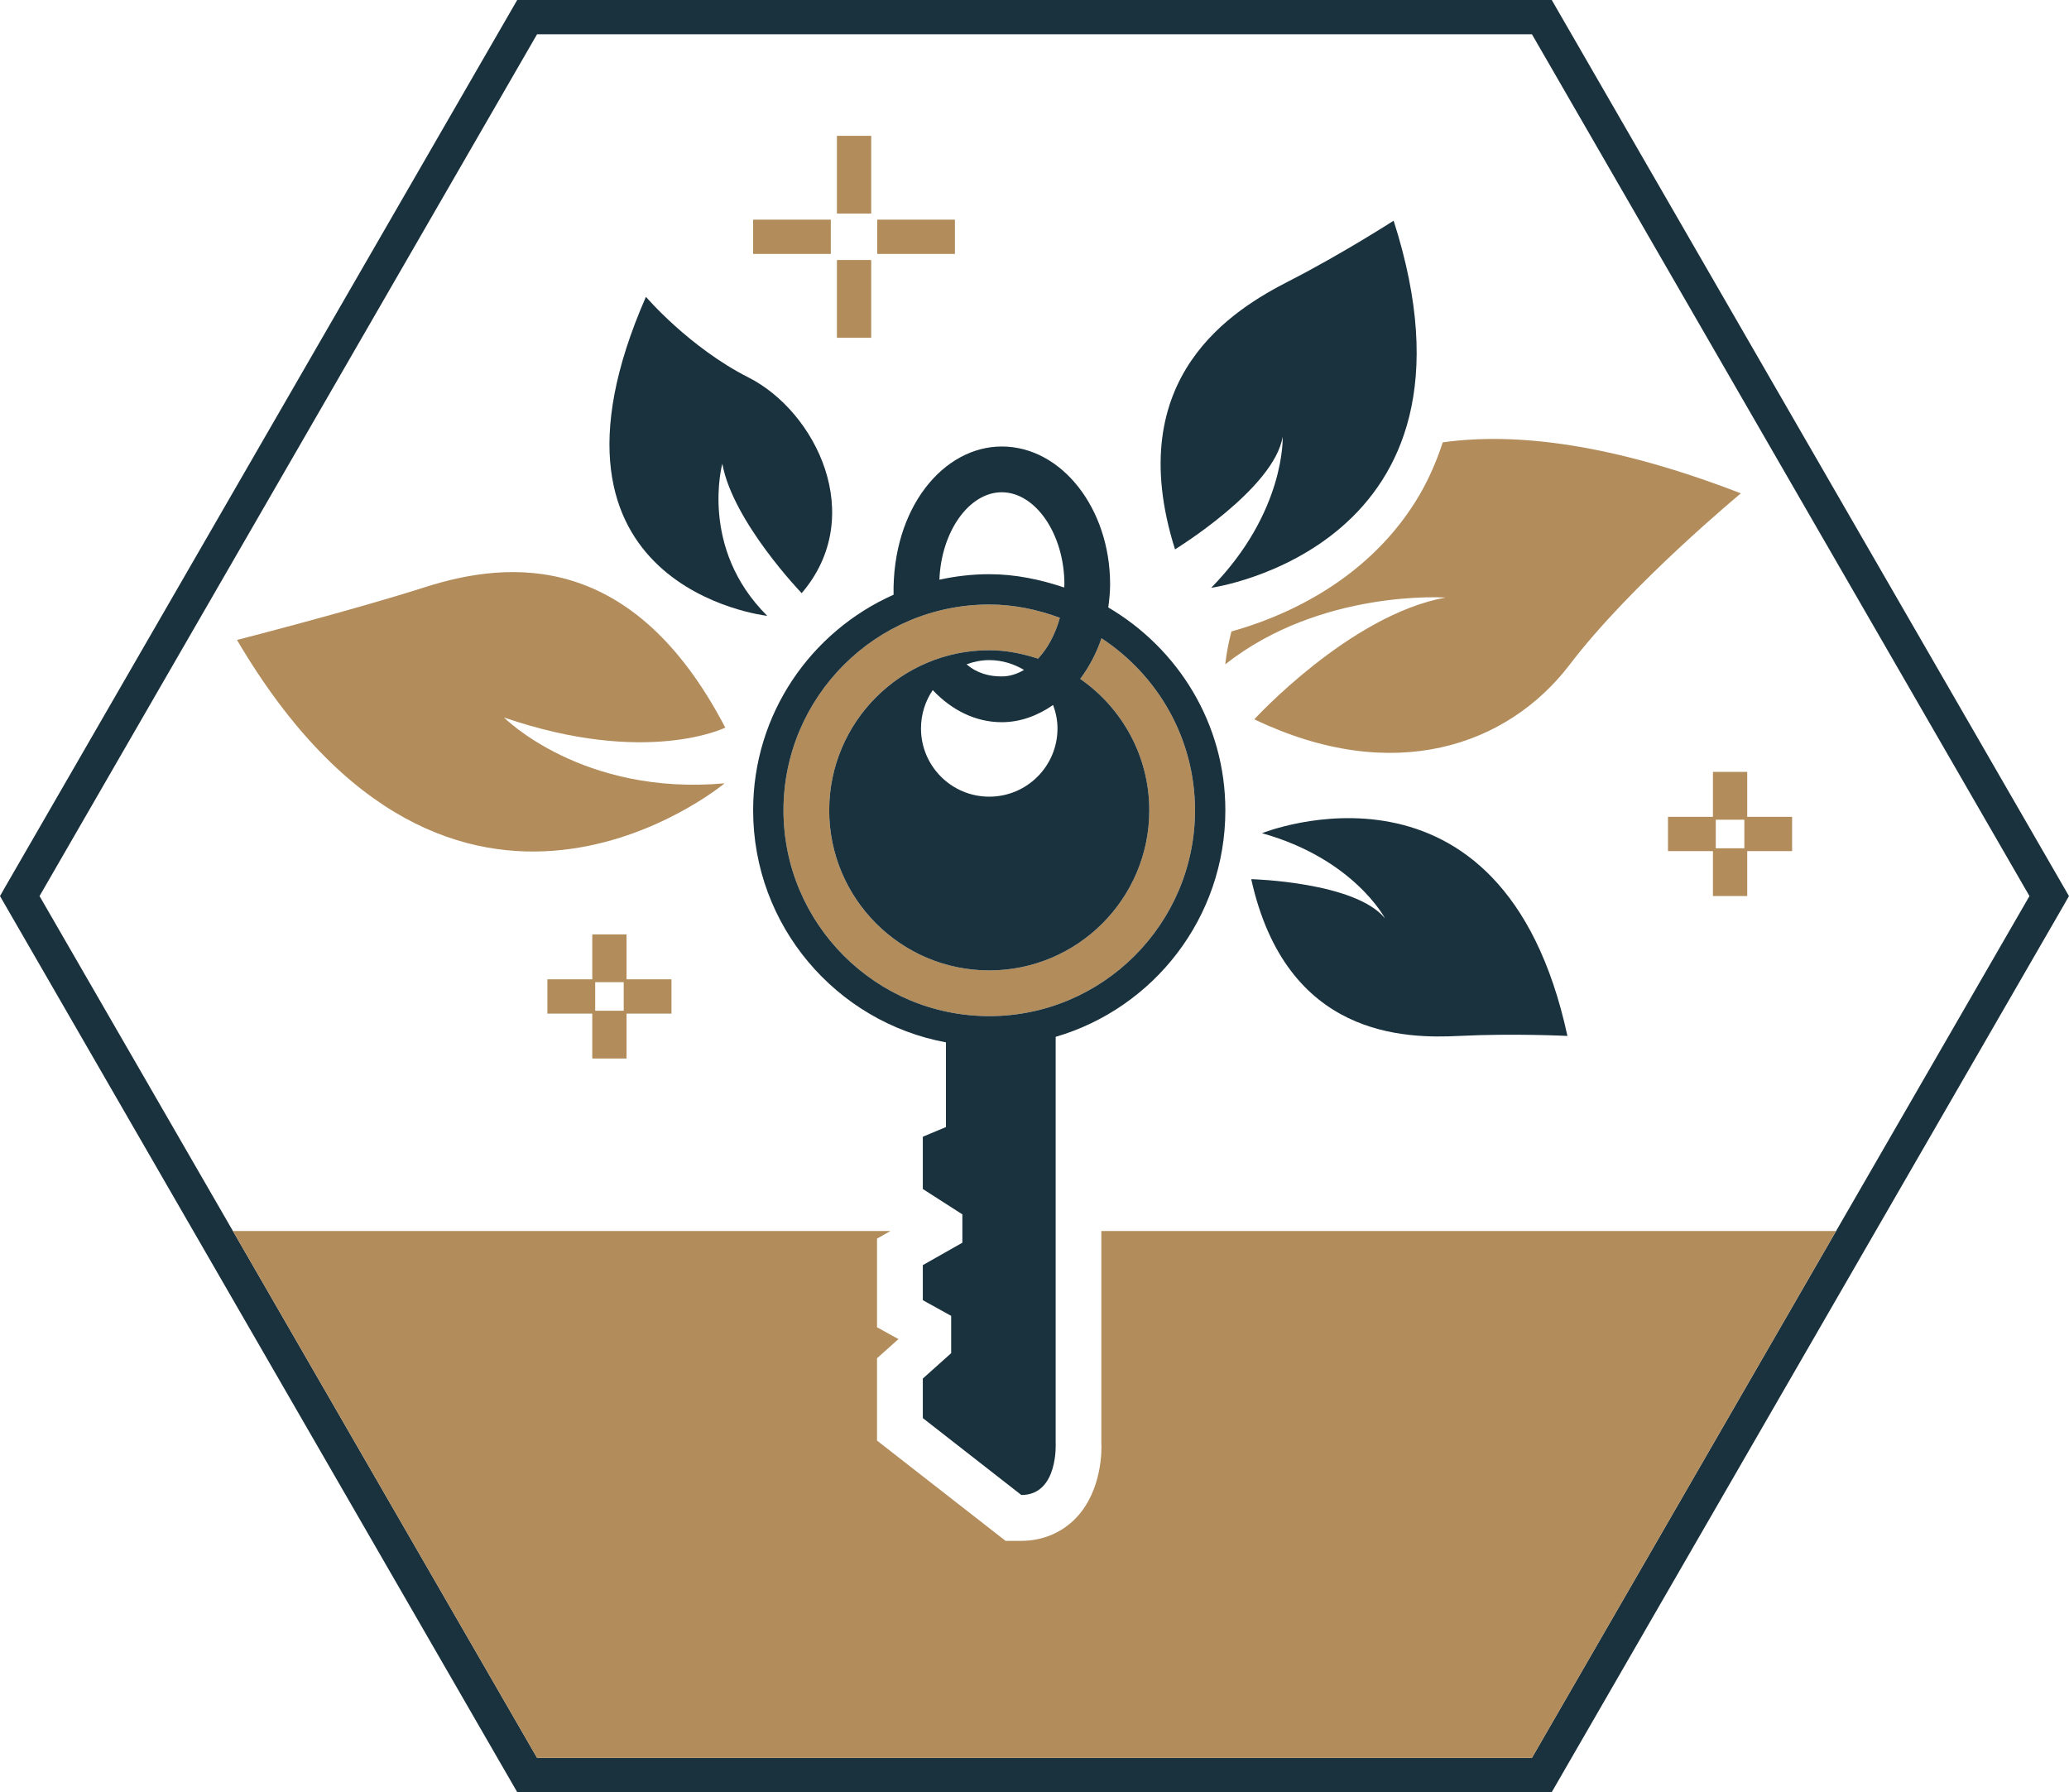 <svg xmlns="http://www.w3.org/2000/svg" xmlns:xlink="http://www.w3.org/1999/xlink" version="1.1" id="Bleu_traces" x="0px" y="0px" viewBox="0 0 45.26 39.197" xml:space="preserve"> <g> <polygon fill="none" points="33.728,0.375 11.531,0.375 0.433,19.598 11.531,38.822 33.728,38.822 44.827,19.598 "></polygon> </g> <g> <path fill="none" stroke="#1A323D" stroke-width="0.75" stroke-miterlimit="10" d="M22.238,16.133"></path> </g> <g> <path fill="#1A323D" d="M33.945,0H11.314L0.107,19.411L0,19.599l11.314,19.599h22.631 l11.207-19.411l0.107-0.188L33.945,0z M33.512,38.447H11.748L0.865,19.599L11.748,0.75 h21.764l10.883,18.849L33.512,38.447z"></path> <path fill="#1A323D" d="M27.607,18.224c2.01,0.562,2.69,1.862,2.69,1.862 c-0.65-0.798-2.926-0.857-2.926-0.857c0.769,3.468,3.37,3.488,4.552,3.429 c1.182-0.059,2.365,0,2.365,0C32.868,16.096,27.607,18.224,27.607,18.224z"></path> <path fill="#1A323D" d="M28.059,9.549c0,0,0.069,1.64-1.564,3.308 c0,0,6.286-0.881,3.991-8.03c0,0-1.112,0.718-2.291,1.322 c-1.178,0.604-3.687,2.078-2.491,5.867C25.704,12.016,27.876,10.686,28.059,9.549z "></path> <path fill="#1A323D" d="M15.801,10.143c0.233,1.272,1.736,2.831,1.736,2.831 c1.44-1.683,0.313-3.97-1.165-4.719c-1.299-0.658-2.242-1.763-2.242-1.763 c-2.796,6.378,2.654,6.978,2.654,6.978 C15.291,11.991,15.801,10.143,15.801,10.143z"></path> </g> <g> <path fill="#B28C5B" d="M15.851,17.133c-3.121,0.28-4.826-1.44-4.826-1.44 c3.119,1.072,4.841,0.222,4.841,0.222c-2.012-3.863-4.703-3.667-6.56-3.075 c-1.613,0.515-4.122,1.157-4.122,1.157C9.932,22.064,15.851,17.133,15.851,17.133 z"></path> <path fill="#B28C5B" d="M24.092,26.924v4.634c0.009,0.118,0.029,1.025-0.546,1.635 c-0.31,0.328-0.737,0.509-1.205,0.509h-0.344l-2.812-2.193v-1.801l0.469-0.419 l-0.469-0.259v-1.939l0.294-0.166H5.095l6.653,11.523h21.764l6.653-11.523H24.092z"></path> <path fill="#B28C5B" d="M31.62,13.07c-2.091,0.379-4.182,2.663-4.182,2.663 c3.041,1.457,5.545,0.584,6.906-1.204c1.33-1.747,3.738-3.738,3.738-3.738 c-2.82-1.091-4.932-1.337-6.521-1.116c-0.15,0.458-0.344,0.893-0.597,1.296 c-1.143,1.822-3.018,2.561-4.026,2.84c-0.111,0.432-0.134,0.718-0.134,0.718 C28.896,12.881,31.62,13.07,31.62,13.07z"></path> <rect x="18.308" y="2.971" fill="#B28C5B" width="0.75" height="1.7"></rect> <rect x="18.308" y="5.687" fill="#B28C5B" width="0.75" height="1.7"></rect> <rect x="19.19" y="4.804" fill="#B28C5B" width="1.699" height="0.75"></rect> <rect x="16.475" y="4.804" fill="#B28C5B" width="1.699" height="0.75"></rect> <path fill="#B28C5B" d="M13.706,23.152v-0.982h0.983v-0.75h-0.983v-0.983h-0.75v0.983H11.974v0.75 h0.982v0.982H13.706z M13.02,21.482h0.624v0.625h-0.624V21.482z"></path> <path fill="#B28C5B" d="M37.471,16.883v0.983h-0.983v0.75h0.983v0.982h0.75v-0.982h0.982v-0.75 h-0.982v-0.983H37.471z M38.158,18.554h-0.625v-0.625h0.625V18.554z"></path> <path fill="#B28C5B" d="M17.139,17.724c0,2.481,2.02,4.501,4.501,4.501 s4.501-2.02,4.501-4.501c0-1.576-0.817-2.96-2.046-3.764 c-0.111,0.333-0.272,0.631-0.465,0.889c0.911,0.633,1.511,1.684,1.511,2.875 c0,1.931-1.57,3.501-3.501,3.501s-3.501-1.57-3.501-3.501 s1.57-3.502,3.501-3.502c0.375,0,0.729,0.075,1.068,0.184 c0.211-0.226,0.378-0.535,0.477-0.894c-0.484-0.178-1-0.29-1.545-0.29 C19.158,13.222,17.139,15.241,17.139,17.724z"></path> </g> <path fill="#1A323D" d="M26.805,17.723c0-1.898-1.035-3.539-2.561-4.437 c0.022-0.165,0.04-0.332,0.04-0.505c0-1.662-1.063-3.015-2.37-3.015 c-1.281,0-2.399,1.347-2.367,3.242c-1.808,0.804-3.072,2.608-3.072,4.714 c0,2.529,1.818,4.632,4.218,5.077v1.852l-0.506,0.212v1.143l0.865,0.555v0.62 l-0.865,0.49v0.767l0.62,0.343v0.816l-0.62,0.555v0.865l2.155,1.682 c0.816,0,0.751-1.143,0.751-1.143v-8.878 C25.237,22.052,26.805,20.071,26.805,17.723z M21.914,10.767 c0.743,0,1.37,0.923,1.37,2.015c0,0.023-0.004,0.045-0.005,0.068 c-0.518-0.174-1.063-0.291-1.64-0.291c-0.374,0-0.738,0.044-1.089,0.12 C20.589,11.633,21.195,10.767,21.914,10.767z M21.64,22.225 c-2.481,0-4.501-2.02-4.501-4.501c0-2.482,2.02-4.502,4.501-4.502 c0.545,0,1.061,0.112,1.545,0.29c-0.099,0.359-0.266,0.668-0.477,0.894 c-0.339-0.109-0.693-0.184-1.068-0.184c-1.931,0-3.501,1.571-3.501,3.502 s1.57,3.501,3.501,3.501s3.501-1.57,3.501-3.501 c0-1.191-0.6-2.242-1.511-2.875c0.193-0.259,0.354-0.557,0.465-0.889 c1.229,0.805,2.046,2.189,2.046,3.764C26.141,20.205,24.121,22.225,21.64,22.225z M21.914,15.796c0.408,0,0.787-0.144,1.123-0.376 c0.059,0.16,0.096,0.331,0.096,0.512c0,0.825-0.668,1.493-1.493,1.493 s-1.493-0.668-1.493-1.493c0-0.311,0.095-0.599,0.257-0.838 C20.827,15.541,21.349,15.796,21.914,15.796z M21.144,14.529 c0.156-0.055,0.321-0.091,0.496-0.091c0.279,0,0.538,0.082,0.761,0.215 c-0.153,0.089-0.316,0.142-0.487,0.142C21.645,14.796,21.373,14.729,21.144,14.529z"></path> </svg>